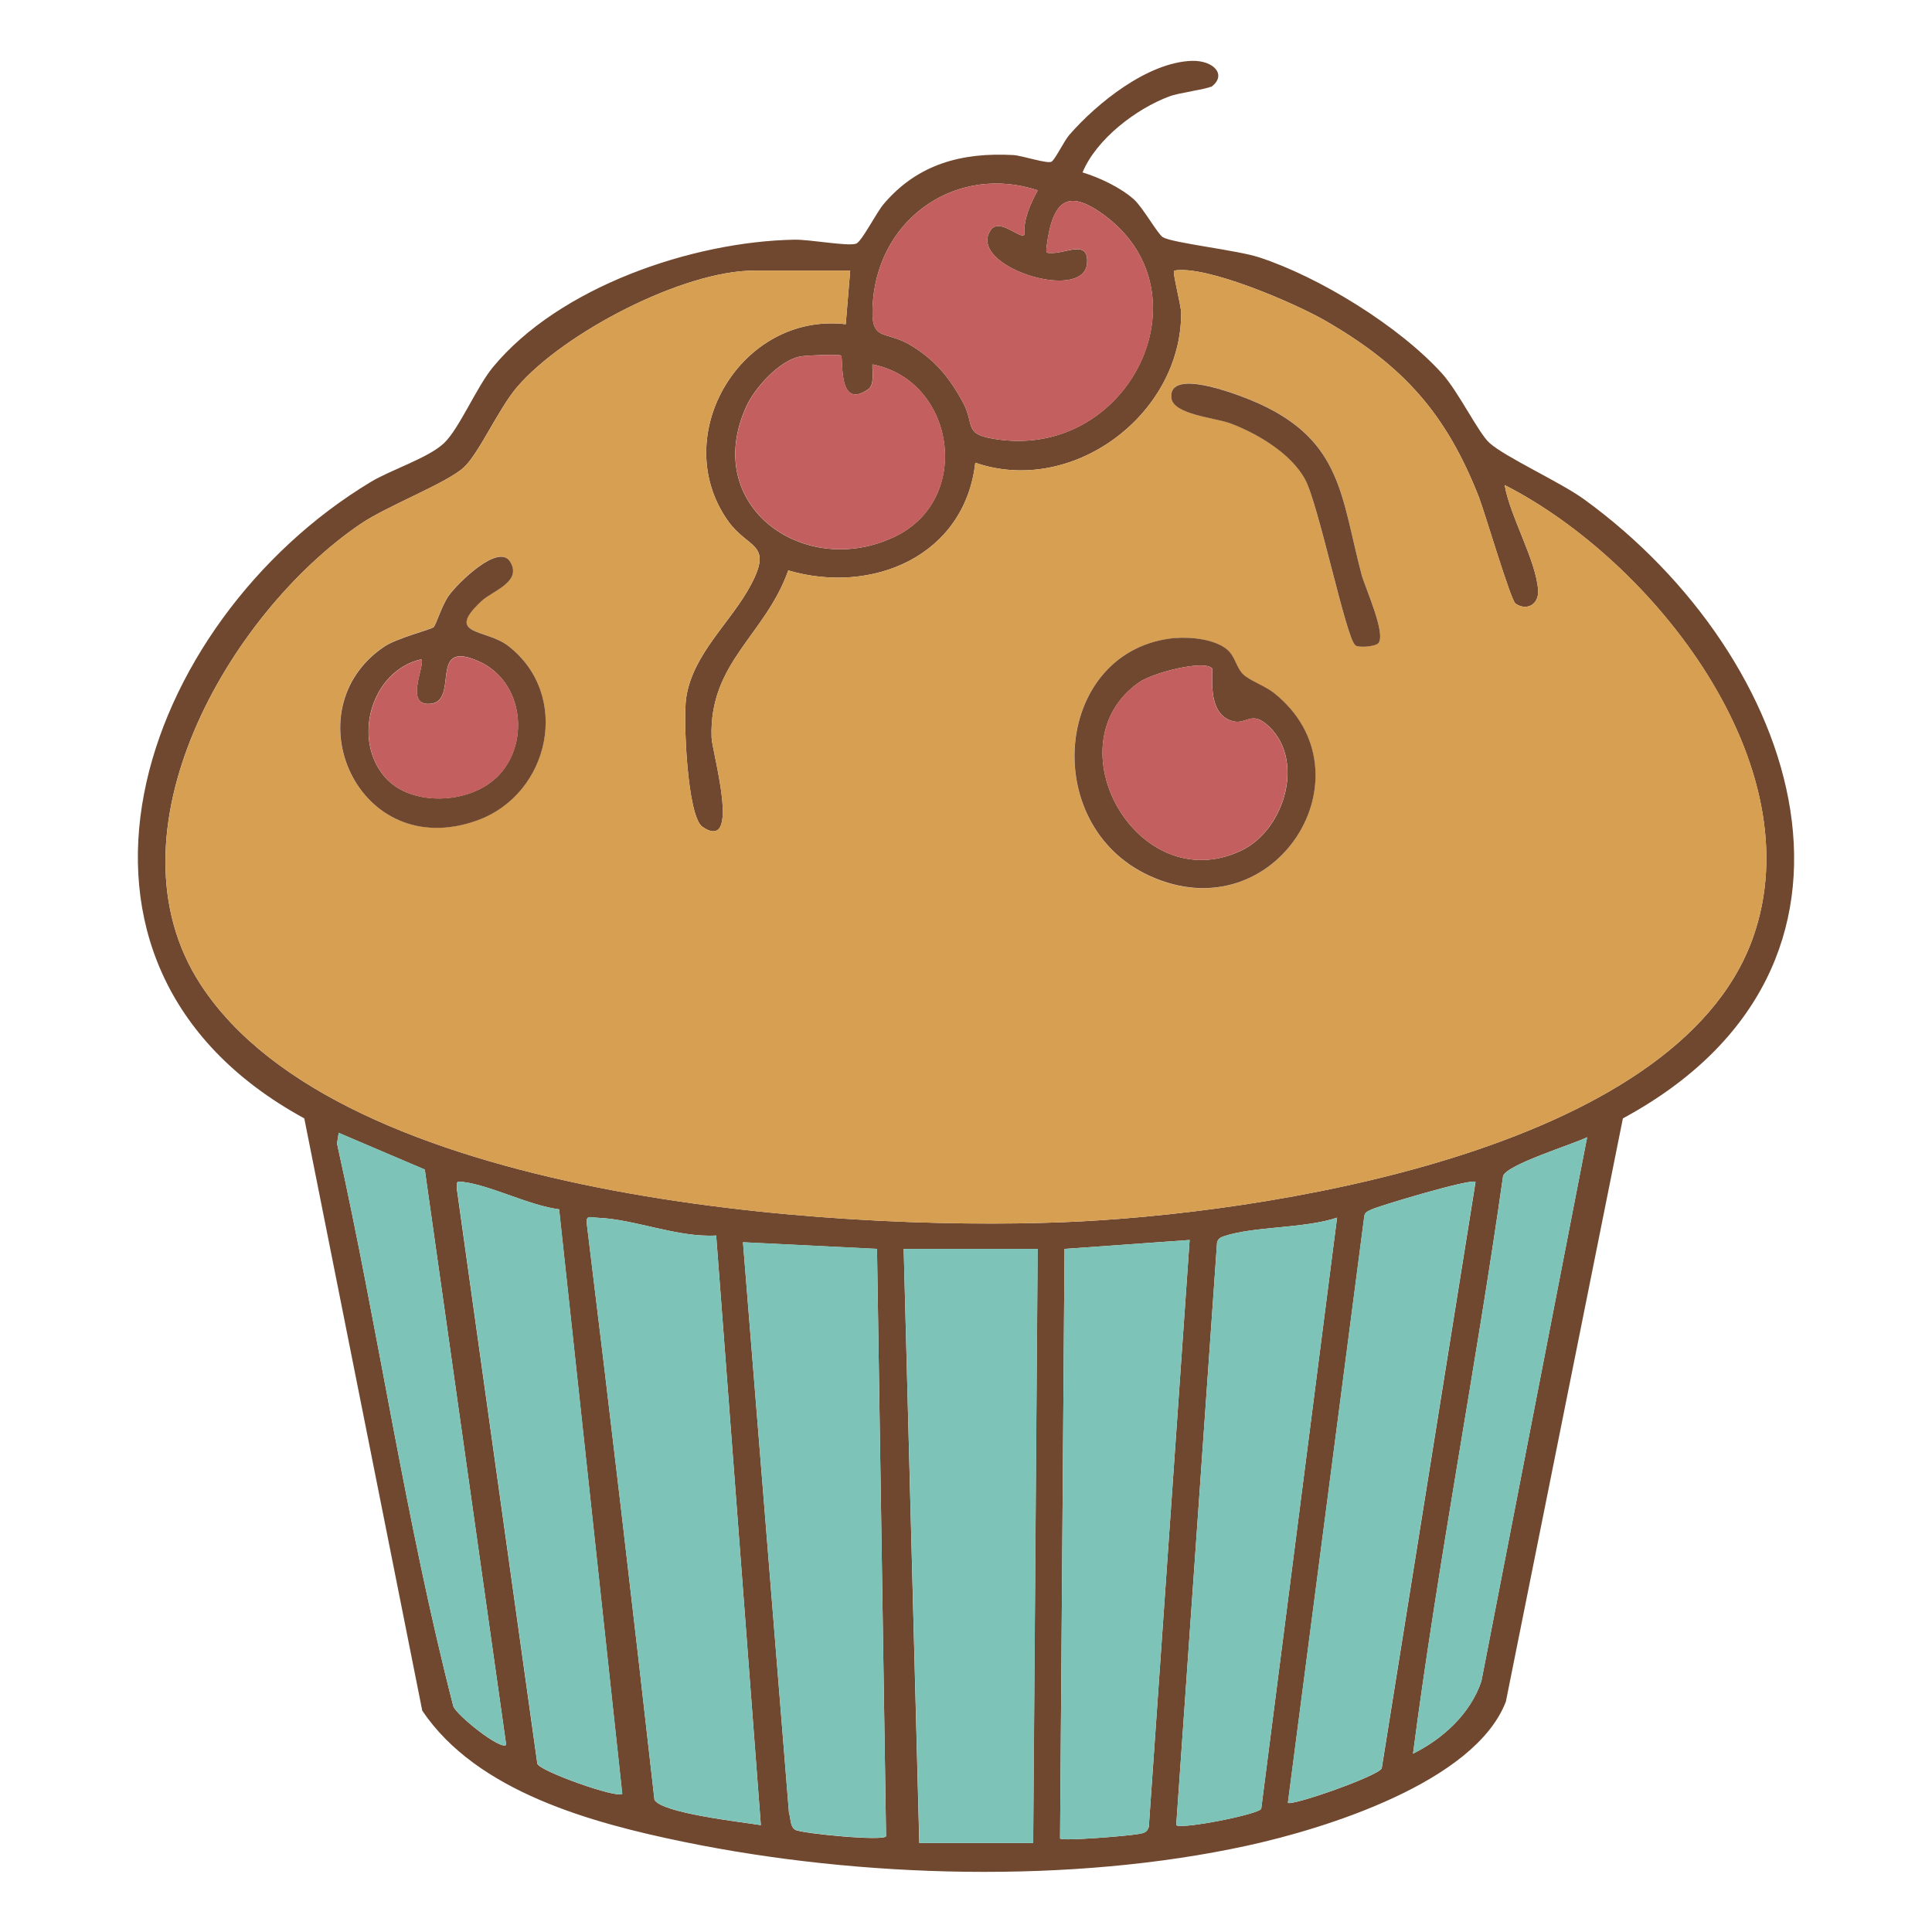 <?xml version="1.0" encoding="UTF-8"?>
<svg data-bbox="11.417 5.039 137.165 149.982" viewBox="0 0 160 160" xmlns="http://www.w3.org/2000/svg" data-type="color">
    <g>
        <path d="M100.29 7.17c-.28.2-2.65.51-3.44.81-2.75 1.02-6.05 3.53-7.2 6.3 1.4.42 3.17 1.26 4.25 2.23.77.69 1.98 2.89 2.41 3.14.87.49 6.12 1.06 7.96 1.66 5.01 1.63 11.63 5.72 15.16 9.63 1.33 1.47 3 4.89 3.9 5.72 1.28 1.18 5.89 3.26 7.87 4.7 17.92 13.01 26.54 38.64 3.2 51.26l-9.69 48.3c-2.57 6.68-14.97 10.52-21.38 11.92-14.6 3.19-32.07 2.7-46.68-.3-7.63-1.57-17.15-4.14-21.68-10.87L25.2 92.62C1.61 79.75 11.55 51.45 30.71 39.91c1.68-1.01 4.77-1.99 6.05-3.2s2.68-4.62 4.06-6.3c5.49-6.65 16.49-10.4 24.95-10.56 1.29-.03 4.44.57 5.13.33.46-.16 1.68-2.58 2.28-3.28 2.82-3.33 6.5-4.29 10.73-4.06.73.04 2.83.75 3.17.55.3-.17 1.03-1.7 1.47-2.21 2.3-2.65 6.51-6.03 10.16-6.14 1.84-.05 2.93 1.2 1.58 2.17Zm-14.35 8.59c-6.61-2.17-13.05 2.18-13.64 9.1-.31 3.65.89 2.36 3.17 3.76 1.98 1.21 3.13 2.62 4.24 4.63 1.13 2.04-.11 2.76 3.12 3.17 10.72 1.35 17.2-12 8.83-18.44-3.17-2.44-4.48-1.5-4.98 2.41-.08.63-.03.57.56.56 1.11-.02 2.97-1.1 2.78.89-.31 3.25-9.98.2-7.98-2.78.72-1.07 2.43.76 2.79.39-.07-1.34.5-2.55 1.11-3.69m-15.53 6.65h-7.95c-5.89 0-15.75 5.14-19.61 9.61-1.55 1.79-3.16 5.49-4.42 6.67-1.41 1.32-6.36 3.19-8.6 4.72-10.91 7.44-21.4 25.6-13.2 38.15 11.61 17.78 52.21 20.4 71.38 19.66 16.26-.63 50.77-5.75 57.14-23.5 5.16-14.38-8.28-31.31-20.54-37.55.42 2.54 2.63 6.28 2.77 8.73.07 1.14-.92 1.73-1.87 1.09-.4-.27-2.55-7.56-3.03-8.81-2.72-6.94-6.26-10.9-12.74-14.63-2.48-1.43-9.85-4.62-12.5-4.14-.18.03.58 2.91.58 3.52 0 8.44-9.04 15.16-17.05 12.39-.88 7.73-8.54 10.96-15.49 8.92-1.89 5.36-6.57 7.61-6.35 13.84.04 1.2 2.5 9.58-.75 7.4-1.28-.86-1.6-8.98-1.36-10.65.54-3.71 3.72-6.27 5.38-9.42 1.84-3.48-.26-2.92-1.94-5.31-4.95-7.08 1.15-17.26 9.78-16.25zm-.75 7.04c-.12-.12-2.9-.03-3.43.08-1.68.34-3.7 2.56-4.41 4.1-3.81 8.29 4.82 14.4 12.29 10.81 6.51-3.12 4.96-12.96-1.86-14.26-.03.59.19 1.69-.35 2.06-2.56 1.78-2.03-2.57-2.25-2.79ZM35.18 96.86l-7.13-3.04-.14.88c3.44 15.48 5.68 31.27 9.63 46.6.24.73 3.95 3.69 4.38 3.2l-6.74-47.63Zm96.26-2.68c-1.21.6-6.63 2.25-6.96 3.21-2.27 15.98-5.37 31.87-7.46 47.84 2.47-1.22 4.75-3.3 5.66-5.99zm-85.13 5.97c-2.44-.3-5.67-1.98-7.92-2.26-.72-.09-.49 0-.56.55l6.67 47.63c.24.63 6.62 2.89 7.03 2.49l-5.23-48.41Zm75.88-2.27c-.32-.32-8.13 2.03-8.62 2.29-.26.14-.52.18-.58.53l-6.33 48.6c.31.29 7.53-2.23 7.77-2.86l7.77-48.56Zm-62.88 4.44c-3.21.18-6.74-1.35-9.81-1.47-.6-.02-1-.28-.9.52 1.95 15.88 3.81 31.78 5.6 47.68.6 1.11 7.22 1.84 8.81 2.1zm51.42-1.48c-2.7.91-6.86.7-9.37 1.54-.3.1-.5.21-.57.54l-3.38 48.23c.38.38 6.88-.9 7.04-1.36zm-38.1 2.59-11.1-.55 3.81 47.26c.16.45.07 1.12.52 1.4.49.3 7.45.98 7.52.52l-.75-48.62Zm25.89-.74-10.36.74-.37 48.83c.23.23 5.64-.22 6.47-.37.43-.08.75-.12.88-.6zm-12.58.74h-11.1l1.29 49.2h9.43l.37-49.2Z" fill="#70472f" data-color="1"/>
        <path d="m70.41 22.41-.37 4.44c-8.63-1.01-14.73 9.17-9.78 16.25 1.68 2.4 3.77 1.83 1.94 5.31-1.66 3.14-4.84 5.7-5.38 9.42-.24 1.67.08 9.79 1.36 10.65 3.24 2.18.79-6.2.75-7.4-.22-6.24 4.46-8.48 6.35-13.84 6.96 2.04 14.61-1.19 15.49-8.92 8.01 2.77 17.05-3.95 17.05-12.39 0-.6-.76-3.49-.58-3.52 2.66-.48 10.02 2.72 12.5 4.14 6.48 3.73 10.02 7.69 12.74 14.63.49 1.24 2.63 8.54 3.03 8.81.94.64 1.93.05 1.87-1.09-.14-2.45-2.35-6.18-2.77-8.73 12.27 6.23 25.71 23.17 20.54 37.55-6.37 17.75-40.88 22.87-57.14 23.5-19.17.75-59.77-1.88-71.38-19.66-8.19-12.55 2.29-30.71 13.2-38.15 2.24-1.53 7.19-3.4 8.6-4.72 1.27-1.18 2.88-4.88 4.42-6.67 3.86-4.47 13.72-9.61 19.61-9.61zm41.84 31.03c.31.2 1.48.1 1.82-.12.86-.55-1.02-4.66-1.31-5.75-1.69-6.39-1.62-11-8.44-14.13-1.29-.59-7.59-3.15-7.31-.49.15 1.39 3.64 1.63 4.93 2.12 2.22.84 4.97 2.48 6.13 4.6 1.11 2.03 3.41 13.28 4.18 13.76Zm-70.01-6.93c-.99-1.58-4.39 1.84-5.07 2.79-.59.82-1.03 2.35-1.26 2.62-.17.2-3.04.9-4.11 1.63-7.72 5.23-2.19 17.95 7.72 14.38 6.04-2.17 7.8-10.38 2.57-14.44-1.86-1.45-5.31-.84-2.23-3.72.88-.82 3.43-1.58 2.37-3.27Zm55.1 6.33c-10.01.88-11.4 15.46-2.15 19.7 10.46 4.79 18.65-8.47 10.32-15.13-.74-.59-2.02-1.04-2.54-1.53-.59-.56-.68-1.47-1.3-2.03-1-.9-3.05-1.12-4.34-1Z" fill="#d79f52" data-color="2"/>
        <path fill="#7dc3b8" d="m85.94 103.43-.37 49.2h-9.43l-1.3-49.2z" data-color="3"/>
        <path d="m59.31 102.32 3.7 48.83c-1.59-.27-8.21-.99-8.81-2.1-1.79-15.9-3.65-31.8-5.6-47.68-.1-.8.29-.55.9-.52 3.07.12 6.6 1.66 9.81 1.47" fill="#7dc3b8" data-color="3"/>
        <path d="m72.63 103.43.75 48.62c-.07.46-7.02-.22-7.52-.52-.46-.28-.36-.95-.52-1.4l-3.81-47.26 11.1.55Z" fill="#7dc3b8" data-color="3"/>
        <path d="m98.52 102.69-3.38 48.6c-.13.49-.45.53-.88.6-.83.15-6.24.6-6.47.37l.37-48.83z" fill="#7dc3b8" data-color="3"/>
        <path d="m110.73 100.84-6.28 48.95c-.16.46-6.66 1.74-7.04 1.36l3.38-48.23c.07-.33.27-.44.57-.54 2.51-.84 6.67-.63 9.37-1.54" fill="#7dc3b8" data-color="3"/>
        <path d="m122.19 97.88-7.77 48.56c-.24.63-7.45 3.14-7.77 2.86l6.33-48.6c.06-.35.32-.39.58-.53.49-.26 8.3-2.6 8.62-2.29Z" fill="#7dc3b8" data-color="3"/>
        <path d="m46.31 100.15 5.23 48.41c-.4.4-6.78-1.86-7.03-2.49l-6.67-47.63c.06-.55-.16-.64.56-.55 2.25.28 5.48 1.96 7.92 2.26Z" fill="#7dc3b8" data-color="3"/>
        <path d="M85.94 15.76c-.61 1.15-1.18 2.35-1.11 3.69-.36.37-2.07-1.46-2.79-.39-2 2.97 7.67 6.03 7.98 2.78.19-2-1.67-.92-2.78-.89-.59.01-.64.07-.56-.56.49-3.91 1.8-4.85 4.98-2.41 8.38 6.45 1.9 19.8-8.83 18.44-3.23-.41-1.99-1.13-3.12-3.17-1.12-2.02-2.27-3.42-4.24-4.63-2.28-1.4-3.49-.11-3.17-3.76.59-6.92 7.03-11.27 13.64-9.1" fill="#c35f5f" data-color="4"/>
        <path d="m35.18 96.86 6.74 47.63c-.43.49-4.15-2.46-4.38-3.2-3.95-15.33-6.19-31.12-9.63-46.6l.14-.88 7.13 3.04Z" fill="#7dc3b8" data-color="3"/>
        <path d="m131.44 94.18-8.76 45.06c-.91 2.69-3.19 4.77-5.66 5.99 2.08-15.97 5.19-31.87 7.46-47.84.33-.96 5.75-2.6 6.96-3.21" fill="#7dc3b8" data-color="3"/>
        <path d="M69.66 29.45c.21.22-.31 4.57 2.25 2.79.54-.37.32-1.47.35-2.06 6.82 1.3 8.37 11.14 1.86 14.26-7.48 3.58-16.1-2.52-12.29-10.81.71-1.54 2.73-3.76 4.41-4.1.53-.11 3.31-.2 3.43-.08Z" fill="#c35f5f" data-color="4"/>
        <path d="M97.34 52.84c1.29-.11 3.34.1 4.34 1 .62.56.71 1.47 1.3 2.03.52.49 1.8.94 2.54 1.53 8.33 6.66.14 19.92-10.32 15.13-9.26-4.23-7.86-18.81 2.15-19.7Zm3.03 2.5c-.71-.71-4.92.38-6.04 1.17-7.32 5.15-.12 17.93 8.41 13.96 3.74-1.74 5.44-7.79 2.1-10.53-1.23-1.01-1.65.06-2.72-.21-2.33-.58-1.57-4.21-1.74-4.39Z" fill="#70472f" data-color="1"/>
        <path d="M42.24 46.51c1.05 1.68-1.49 2.44-2.37 3.27-3.08 2.88.37 2.27 2.23 3.72 5.23 4.06 3.46 12.26-2.57 14.44-9.91 3.57-15.44-9.15-7.72-14.38 1.07-.73 3.94-1.43 4.11-1.63.23-.27.67-1.8 1.26-2.62.68-.95 4.08-4.37 5.07-2.79Zm-1.19 17.95c2.91-2.73 2.34-7.99-1.35-9.67-4.44-2.03-1.44 3.57-4.28 3.5-1.88-.05-.16-3.28-.54-3.69-4.14.94-5.77 6.65-2.96 9.8 2.14 2.4 6.85 2.18 9.12.05Z" fill="#70472f" data-color="1"/>
        <path d="M112.25 53.44c-.76-.49-3.06-11.74-4.18-13.76-1.16-2.12-3.91-3.76-6.13-4.6-1.29-.49-4.78-.74-4.93-2.12-.29-2.66 6.02-.1 7.31.49 6.82 3.13 6.75 7.74 8.44 14.13.29 1.09 2.18 5.2 1.31 5.75-.34.22-1.51.32-1.82.12Z" fill="#70472f" data-color="1"/>
        <path d="M100.37 55.34c.18.18-.59 3.81 1.74 4.39 1.07.27 1.48-.81 2.72.21 3.34 2.74 1.64 8.79-2.1 10.53-8.52 3.97-15.72-8.81-8.41-13.96 1.12-.79 5.34-1.88 6.04-1.17Z" fill="#c35f5f" data-color="4"/>
        <path d="M41.05 64.46c-2.28 2.13-6.98 2.35-9.12-.05-2.81-3.15-1.18-8.87 2.96-9.8.37.41-1.34 3.64.54 3.69 2.83.07-.16-5.53 4.28-3.5 3.69 1.68 4.26 6.95 1.35 9.67Z" fill="#c35f5f" data-color="4"/>
    </g>
</svg>
